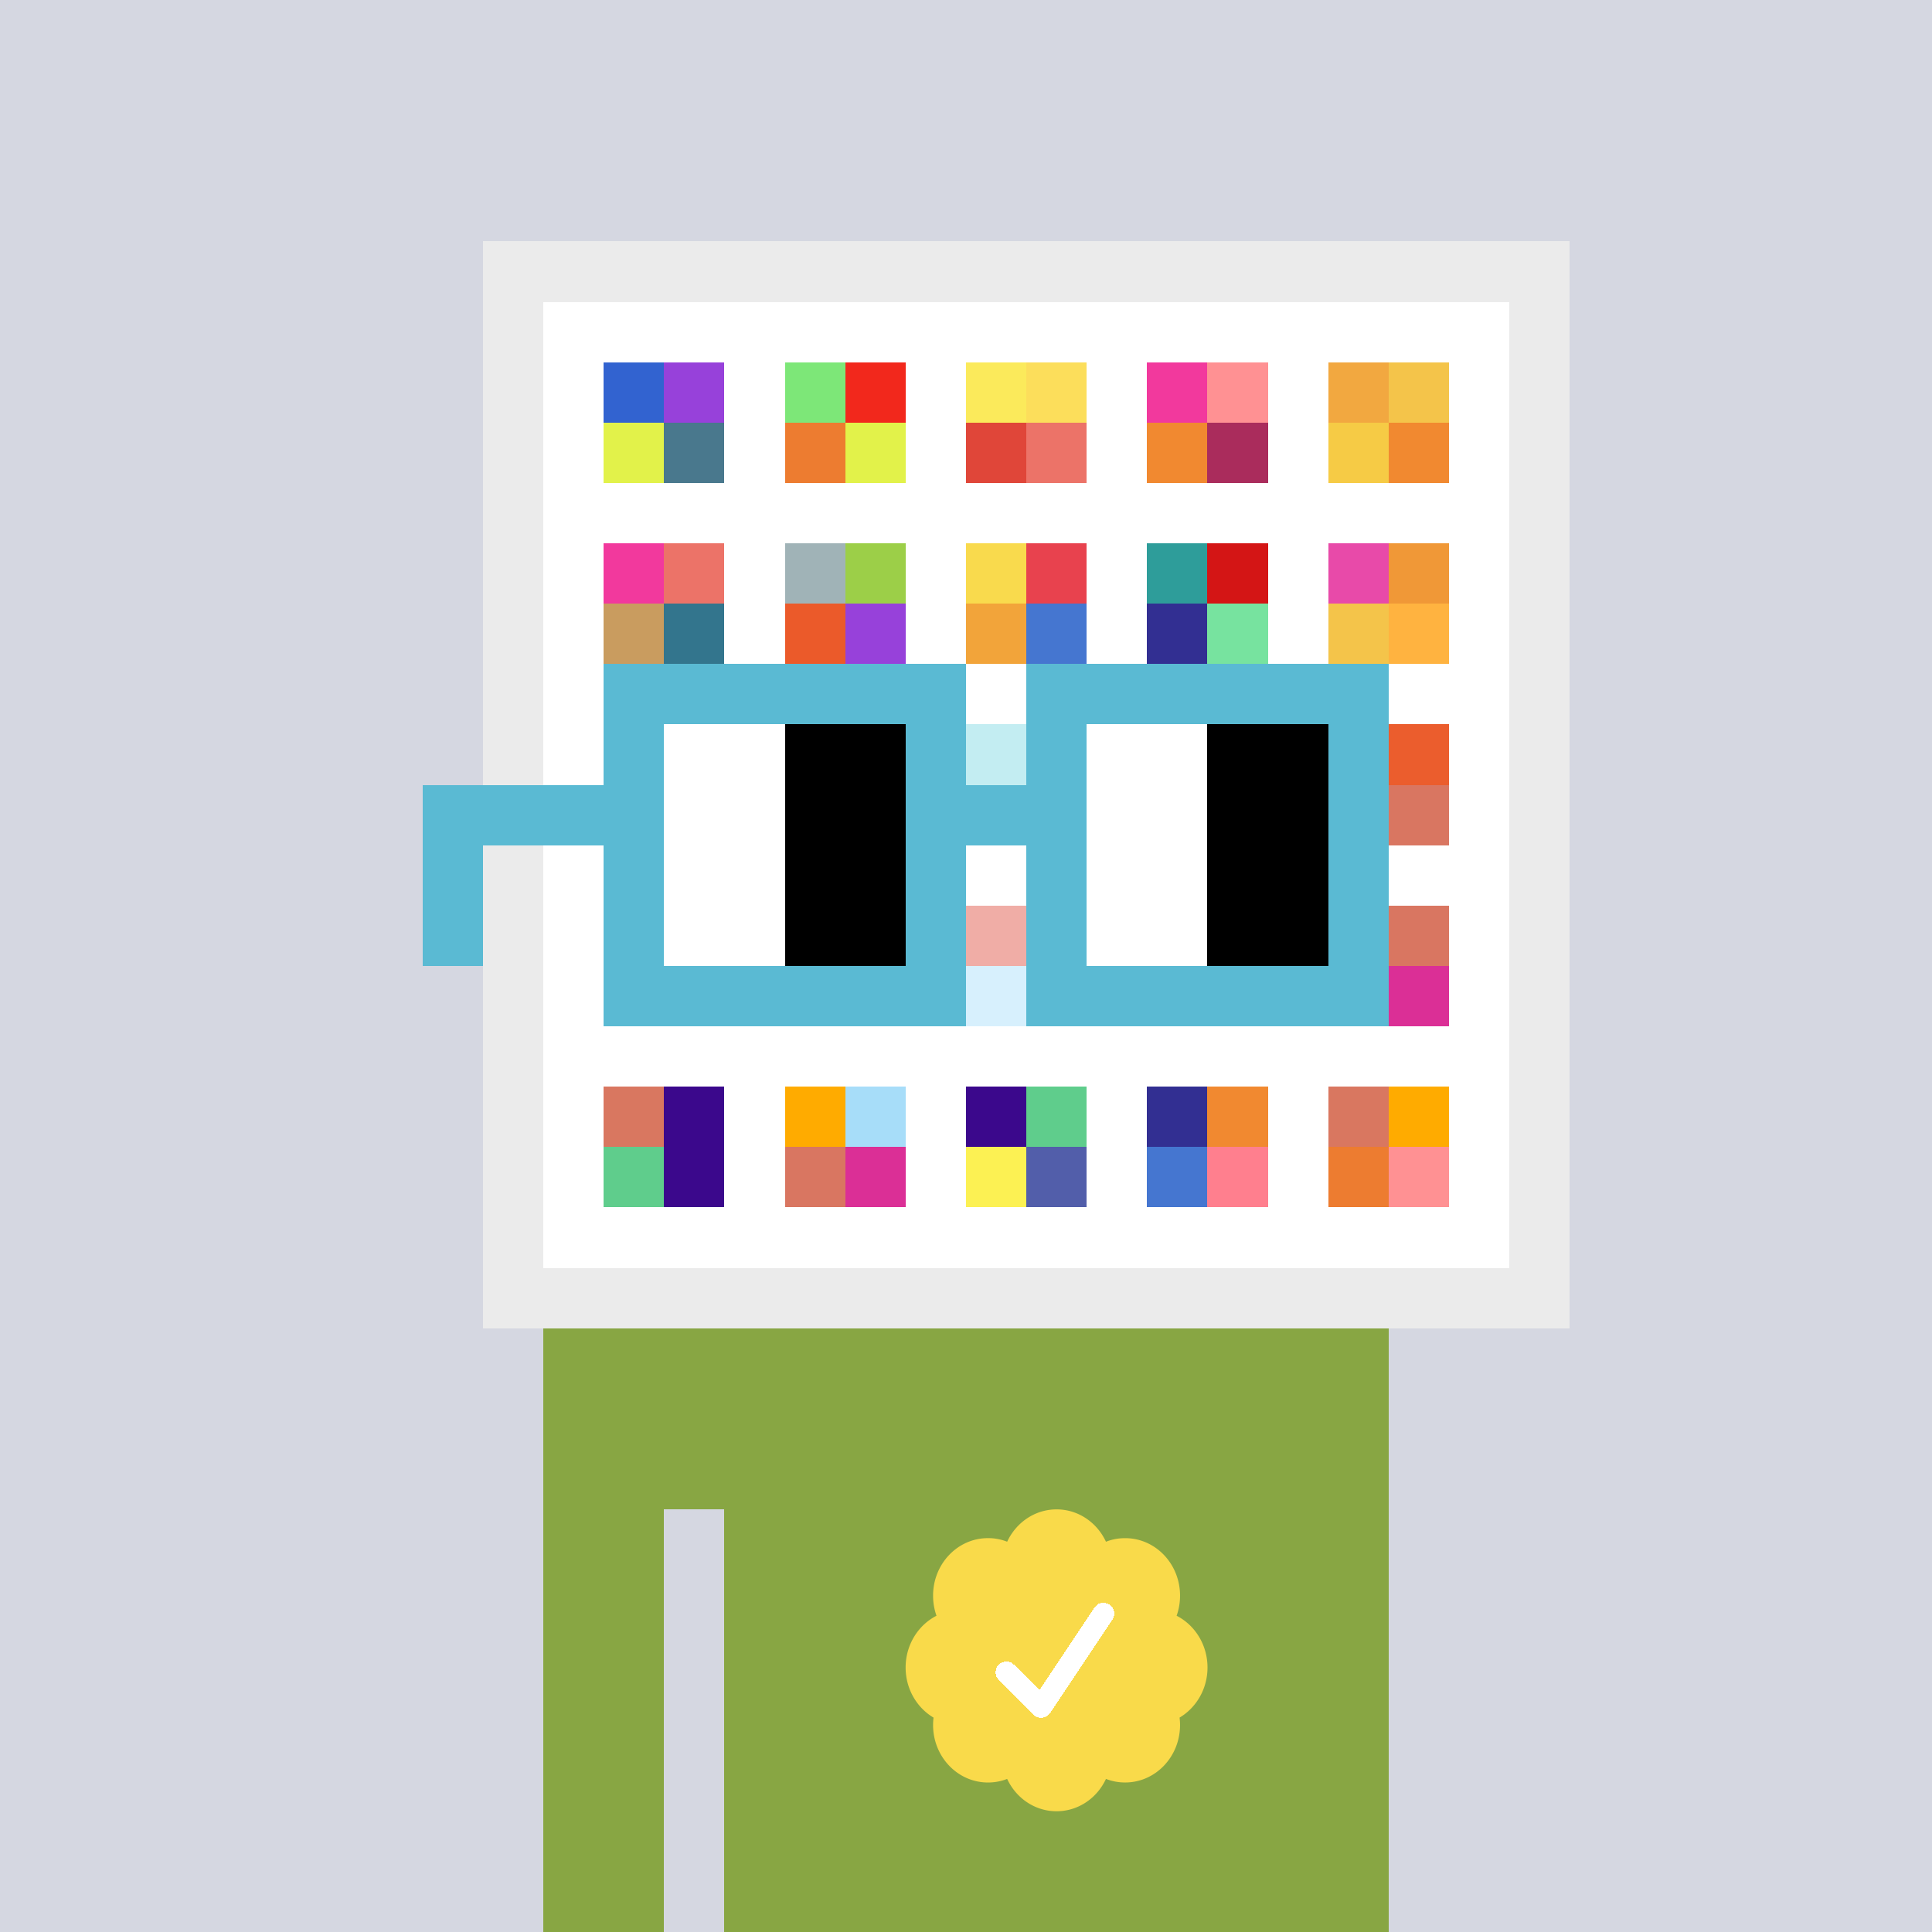 <svg xmlns="http://www.w3.org/2000/svg" viewBox="0 0 320 320" width="2000" height="2000" shape-rendering="crispEdges"><defs><style>.check{fill: #F9DA4A}</style></defs><path fill="#D5D7E1" d="M0 0h320v320H0z" /><path fill="#EBEBEB" d="M80 40h180v180H80z"/><path fill="#FFFFFF" d="M90 50h160v160H90z"/><path fill="#3263D0" d="M100 60h10v10h-10z"/><path fill="#E2F24A" d="M100 70h10v10h-10z"/><path fill="#9741DA" d="M110 60h10v10h-10z"/><path fill="#49788D" d="M110 70h10v10h-10z"/><path fill="#7DE778" d="M130 60h10v10h-10z"/><path fill="#ED7C30" d="M130 70h10v10h-10z"/><path fill="#F2281C" d="M140 60h10v10h-10z"/><path fill="#E2F24A" d="M140 70h10v10h-10z"/><path fill="#FBEA5B" d="M160 60h10v10h-10z"/><path fill="#E04639" d="M160 70h10v10h-10z"/><path fill="#FCDE5B" d="M170 60h10v10h-10z"/><path fill="#EC7368" d="M170 70h10v10h-10z"/><path fill="#F2399D" d="M190 60h10v10h-10z"/><path fill="#F18930" d="M190 70h10v10h-10z"/><path fill="#FF9193" d="M200 60h10v10h-10z"/><path fill="#AA2C5C" d="M200 70h10v10h-10z"/><path fill="#F2A840" d="M220 60h10v10h-10z"/><path fill="#F6CB45" d="M220 70h10v10h-10z"/><path fill="#F4C44A" d="M230 60h10v10h-10z"/><path fill="#F18930" d="M230 70h10v10h-10z"/><path fill="#F2399D" d="M100 90h10v10h-10z"/><path fill="#C99C5F" d="M100 100h10v10h-10z"/><path fill="#EC7368" d="M110 90h10v10h-10z"/><path fill="#33758D" d="M110 100h10v10h-10z"/><path fill="#A0B3B7" d="M130 90h10v10h-10z"/><path fill="#EB5A2A" d="M130 100h10v10h-10z"/><path fill="#9CCF48" d="M140 90h10v10h-10z"/><path fill="#9741DA" d="M140 100h10v10h-10z"/><path fill="#F9DA4D" d="M160 90h10v10h-10z"/><path fill="#F2A43A" d="M160 100h10v10h-10z"/><path fill="#E8424E" d="M170 90h10v10h-10z"/><path fill="#4576D0" d="M170 100h10v10h-10z"/><path fill="#2E9D9A" d="M190 90h10v10h-10z"/><path fill="#322F92" d="M190 100h10v10h-10z"/><path fill="#D41515" d="M200 90h10v10h-10z"/><path fill="#77E39F" d="M200 100h10v10h-10z"/><path fill="#E84AA9" d="M220 90h10v10h-10z"/><path fill="#F4C44A" d="M220 100h10v10h-10z"/><path fill="#F09837" d="M230 90h10v10h-10z"/><path fill="#FFB340" d="M230 100h10v10h-10z"/><path fill="#6AD1DE" d="M160 120h10v10h-10z"/><path fill="#EB5D2D" d="M230 120h10v10h-10z"/><path fill="#D97661" d="M230 130h10v10h-10z"/><path fill="#DA3321" d="M160 150h10v10h-10z"/><path fill="#9AD9FB" d="M160 160h10v10h-10z"/><path fill="#D97661" d="M230 150h10v10h-10z"/><path fill="#DB2F96" d="M230 160h10v10h-10z"/><path fill="#D97760" d="M100 180h10v10h-10z"/><path fill="#5FCD8C" d="M100 190h10v10h-10z"/><path fill="#3B088C" d="M110 180h10v10h-10z"/><path fill="#3B088C" d="M110 190h10v10h-10z"/><path fill="#FFAB00" d="M130 180h10v10h-10z"/><path fill="#D97661" d="M130 190h10v10h-10z"/><path fill="#A7DDF9" d="M140 180h10v10h-10z"/><path fill="#DB2F96" d="M140 190h10v10h-10z"/><path fill="#3B088C" d="M160 180h10v10h-10z"/><path fill="#FCF153" d="M160 190h10v10h-10z"/><path fill="#5FCD8C" d="M170 180h10v10h-10z"/><path fill="#525EAA" d="M170 190h10v10h-10z"/><path fill="#322F92" d="M190 180h10v10h-10z"/><path fill="#4576D0" d="M190 190h10v10h-10z"/><path fill="#F18930" d="M200 180h10v10h-10z"/><path fill="#FF7F8E" d="M200 190h10v10h-10z"/><path fill="#D97760" d="M220 180h10v10h-10z"/><path fill="#ED7C30" d="M220 190h10v10h-10z"/><path fill="#FFAB00" d="M230 180h10v10h-10z"/><path fill="#FF9193" d="M230 190h10v10h-10z"/><path fill="#88A643" d="M90 220h20v100H90V220Zm20 0h10v30h-10v-30Zm10 0h110v100H120V220Z"/><path class="check" shape-rendering="geometricPrecision" d="M200 276.191c0-3.762-2.083-7.024-5.114-8.572a9.97 9.97 0 0 0 .567-3.333c0-5.262-4.072-9.519-9.091-9.519-1.118 0-2.19.199-3.18.595-1.472-3.184-4.586-5.362-8.181-5.362-3.595 0-6.704 2.184-8.182 5.357a8.604 8.604 0 0 0-3.182-.595c-5.023 0-9.09 4.262-9.09 9.524 0 1.176.198 2.295.565 3.333-3.028 1.548-5.112 4.805-5.112 8.572 0 3.559 1.862 6.661 4.624 8.299-.048.405-.077.81-.077 1.225 0 5.262 4.067 9.523 9.09 9.523 1.12 0 2.191-.204 3.179-.594 1.476 3.175 4.586 5.356 8.183 5.356 3.6 0 6.71-2.181 8.183-5.356.988.387 2.059.59 3.18.59 5.024 0 9.091-4.263 9.091-9.525 0-.413-.029-.818-.079-1.22 2.757-1.637 4.626-4.739 4.626-8.296v-.002Z" /><path fill="#fff" d="m184.249 268.252-10.319 15.476a1.785 1.785 0 0 1-2.478.496l-.274-.224-5.75-5.75a1.784 1.784 0 1 1 2.524-2.524l4.214 4.207 9.106-13.666a1.787 1.787 0 0 1 2.476-.493 1.784 1.784 0 0 1 .501 2.476v.002Z"/><path fill="#FFFFFF" fill-opacity=".6" d="M160 120h10v50h-10z"/><path fill="#fff" d="M130 120h-20v10h20v-10Zm0 10h-20v10h20v-10Zm0 10h-20v10h20v-10Zm0 10h-20v10h20v-10Z"/><path fill="#000" d="M150 120h-20v10h20v-10Zm0 10h-20v10h20v-10Zm0 10h-20v10h20v-10Zm0 10h-20v10h20v-10Z"/><path fill="#fff" d="M200 120h-20v10h20v-10Zm0 10h-20v10h20v-10Zm0 10h-20v10h20v-10Zm0 10h-20v10h20v-10Z"/><path fill="#000" d="M220 120h-20v10h20v-10Zm0 10h-20v10h20v-10Zm0 10h-20v10h20v-10Zm0 10h-20v10h20v-10Z"/><path fill="#5ABAD3" d="M160 110h-60v10h60v-10Zm70 0h-60v10h60v-10Zm-120 10h-10v10h10v-10Zm50 0h-10v10h10v-10Zm20 0h-10v10h10v-10Zm50 0h-10v10h10v-10Zm0 10h-10v10h10v-10Zm-120 10h-10v10h10v-10Zm50 0h-10v10h10v-10Zm20 0h-10v10h10v-10Zm50 0h-10v10h10v-10Zm-150 0H70v10h10v-10Zm0 10H70v10h10v-10Zm30 0h-10v10h10v-10Zm50 0h-10v10h10v-10Zm20 0h-10v10h10v-10Zm50 0h-10v10h10v-10Zm-70 10h-60v10h60v-10Zm70 0h-60v10h60v-10Zm-120-30H70v10h40v-10Zm70 0h-30v10h30v-10Z"/></svg>